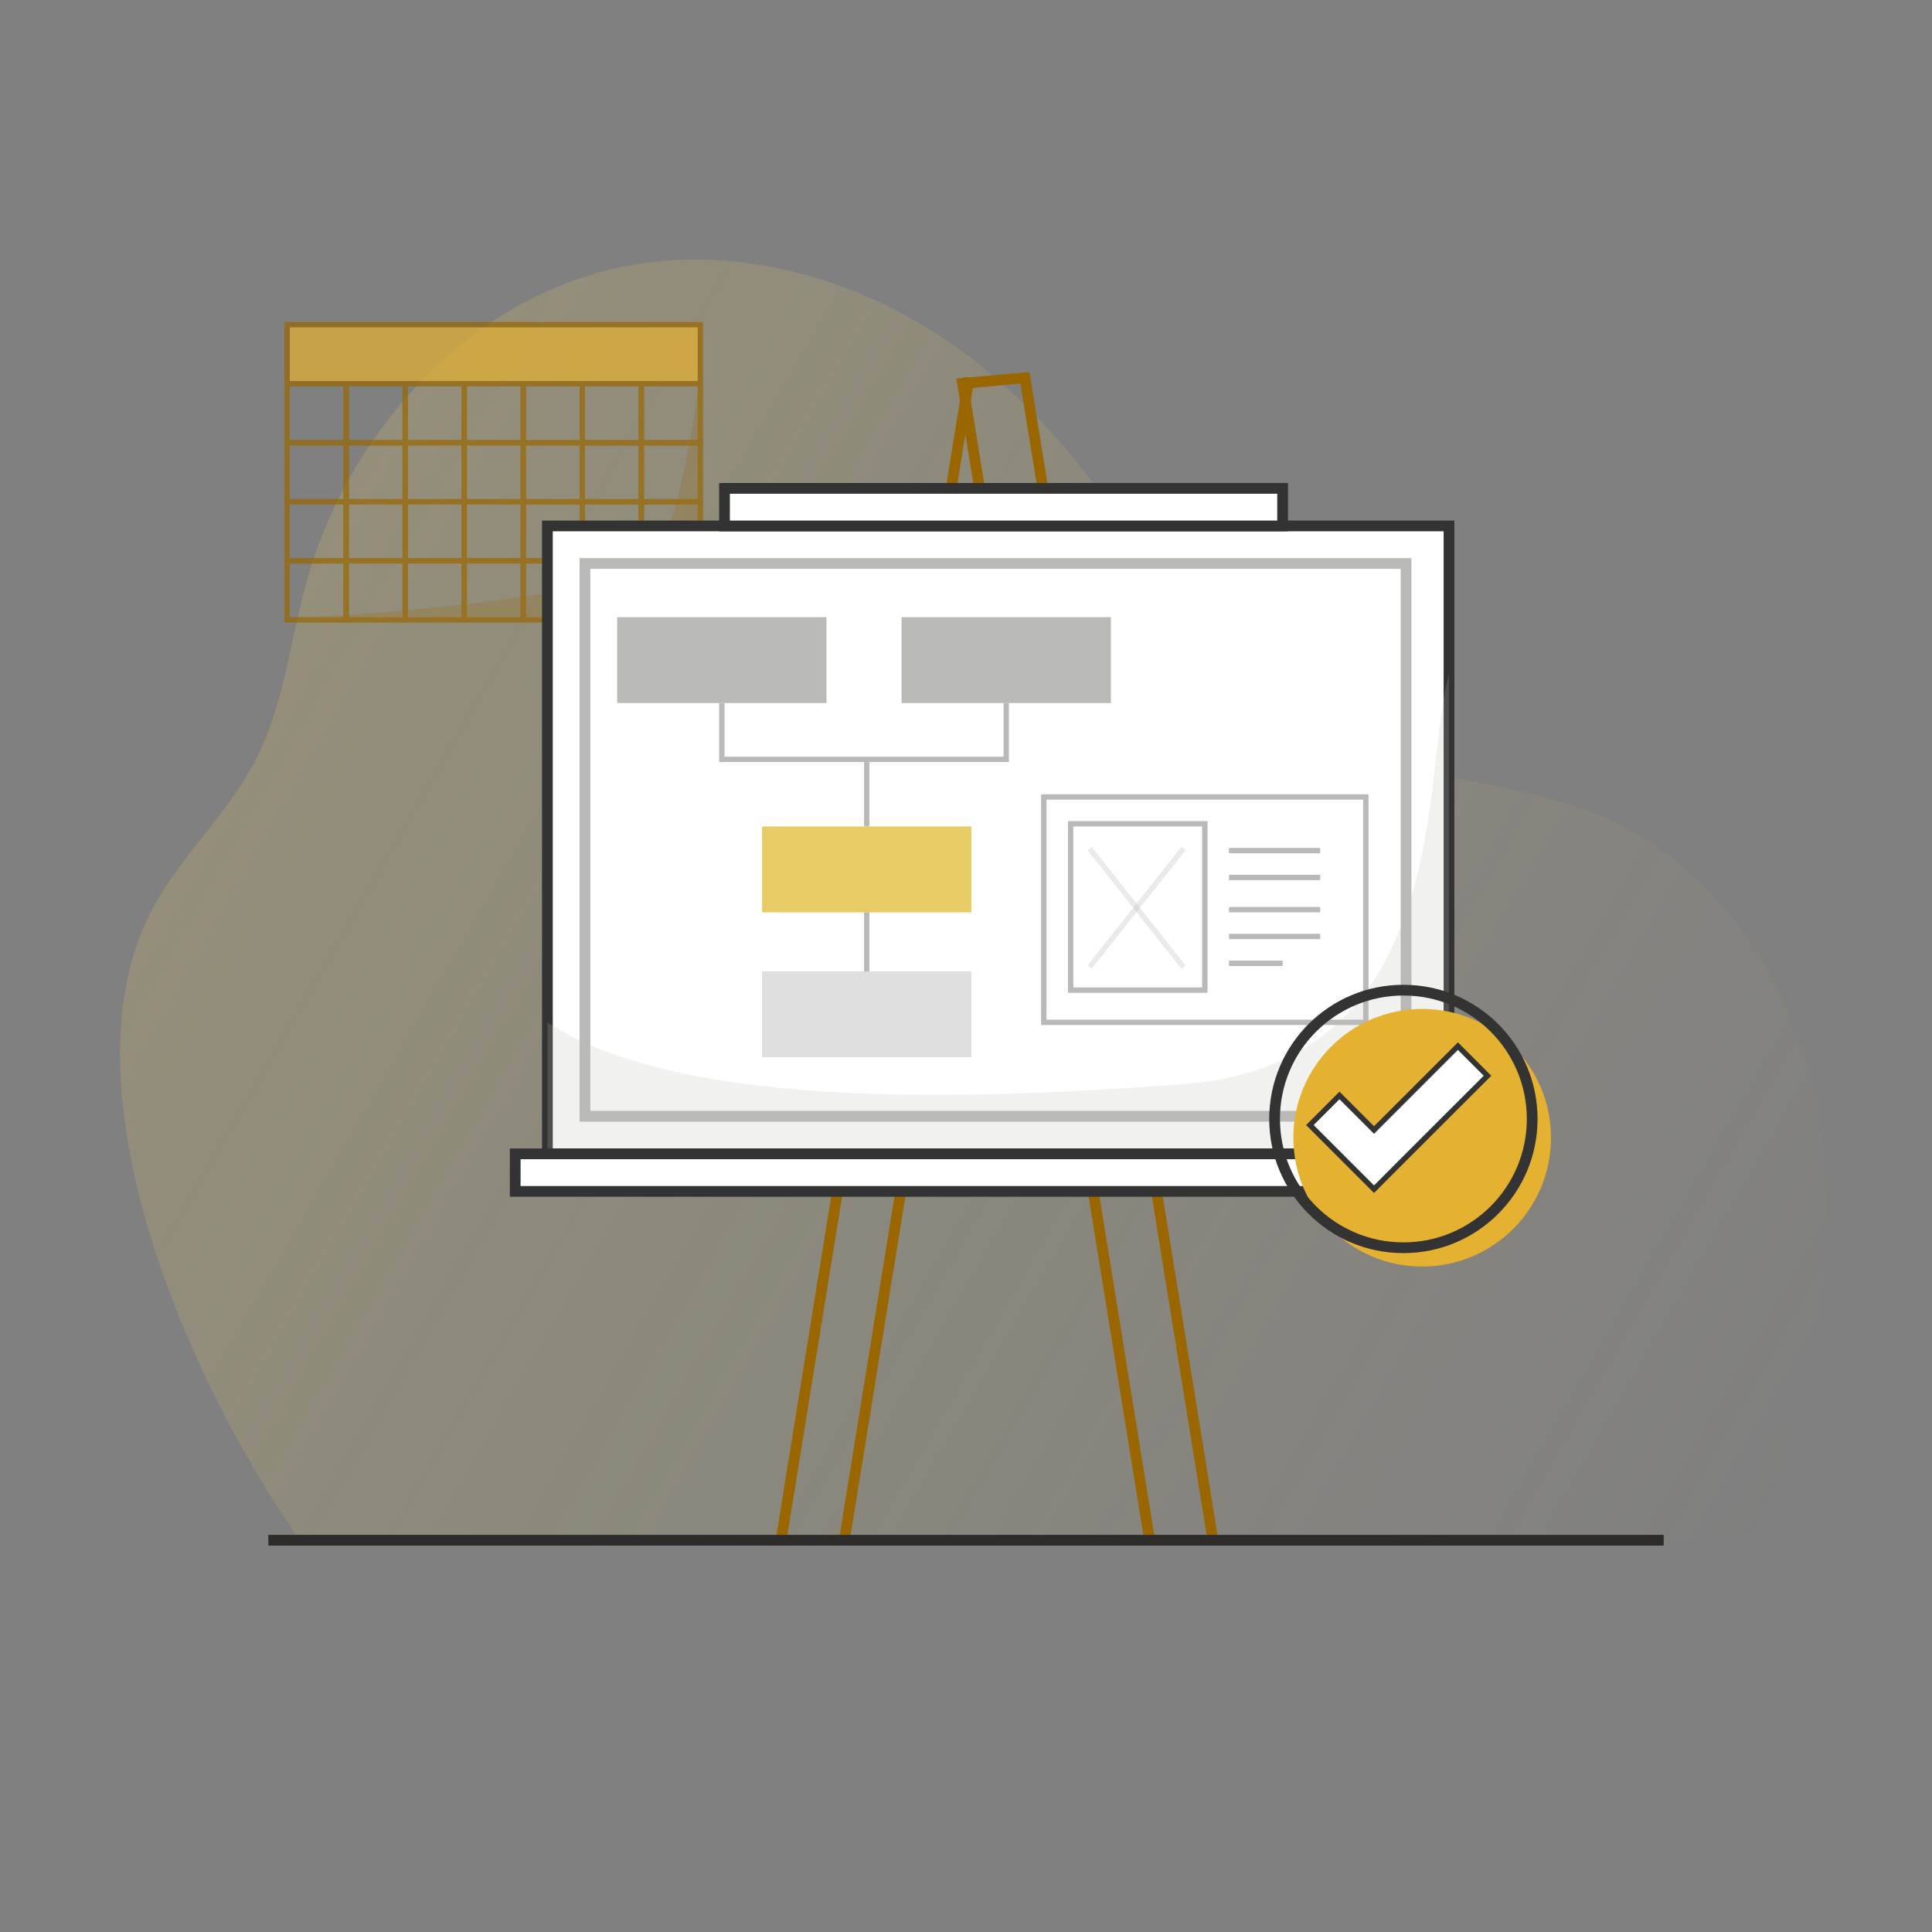<svg id="Layer_1" data-name="Layer 1" xmlns="http://www.w3.org/2000/svg" xmlns:xlink="http://www.w3.org/1999/xlink" viewBox="0 0 360 360"><rect x="0" y="0" width="360" height="360" fill="#808080" stroke="none"/><defs><style>.cls-1,.cls-8{opacity:0.2;}.cls-1{fill:url(#linear-gradient);}.cls-2{opacity:0.7;}.cls-10,.cls-14,.cls-17,.cls-18,.cls-3,.cls-6,.cls-9{fill:none;}.cls-3,.cls-4,.cls-6{stroke:#960;}.cls-10,.cls-14,.cls-16,.cls-17,.cls-18,.cls-3,.cls-4,.cls-6,.cls-7,.cls-9{stroke-miterlimit:10;}.cls-15,.cls-4{fill:#e5b131;}.cls-5{fill:#960;}.cls-14,.cls-5{opacity:0.3;}.cls-17,.cls-18,.cls-6,.cls-7,.cls-9{stroke-width:2px;}.cls-16,.cls-7{fill:#fff;}.cls-16,.cls-17,.cls-7{stroke:#333;}.cls-11,.cls-8{fill:#b9b9b8;}.cls-10,.cls-14,.cls-9{stroke:#b9b9b8;}.cls-12{fill:#e7cb64;}.cls-13{fill:#dfdfdf;}.cls-18{stroke:#2d2c2b;}</style><linearGradient id="linear-gradient" x1="38.57" y1="294.9" x2="322" y2="131.26" gradientTransform="matrix(-1, 0, 0, 1, 362.8, 0)" gradientUnits="userSpaceOnUse"><stop offset="0" stop-color="#e7cb64" stop-opacity="0"/><stop offset="1" stop-color="#e7cb64"/></linearGradient></defs><title>illus_devop01-retainer</title><path class="cls-1" d="M328.78,287c-1.1,0,7.49-30.59,7.88-32.21,3.73-15.7,5.1-32.1,2.15-48.05-4.2-22.79-18.16-44.56-39.28-54.11C277,142.46,248.08,146.19,230,129.3c-7.21-6.73-11.55-15.88-16.5-24.41-10-17.23-23.28-32.88-40.17-43.43s-37.6-15.68-57.13-11.78c-28.89,5.76-51.55,31-59.27,59.41-2.93,10.81-4.07,22.26-9.14,32.24s-13.59,17.6-19,27.31C10.34,201.9,35.6,258.05,55.23,286Z"/><g class="cls-2"><rect class="cls-3" x="53.5" y="71.5" width="11" height="11"/><rect class="cls-3" x="64.5" y="71.5" width="11" height="11"/><rect class="cls-3" x="75.5" y="71.5" width="11" height="11"/><rect class="cls-3" x="86.5" y="71.5" width="11" height="11"/><rect class="cls-3" x="97.5" y="71.5" width="11" height="11"/><rect class="cls-3" x="108.5" y="71.5" width="11" height="11"/><rect class="cls-3" x="119.5" y="71.5" width="11" height="11"/><rect class="cls-3" x="53.5" y="82.5" width="11" height="11"/><rect class="cls-3" x="64.5" y="82.5" width="11" height="11"/><rect class="cls-3" x="75.5" y="82.5" width="11" height="11"/><rect class="cls-3" x="86.5" y="82.5" width="11" height="11"/><rect class="cls-3" x="97.5" y="82.5" width="11" height="11"/><rect class="cls-3" x="108.5" y="82.5" width="11" height="11"/><rect class="cls-3" x="119.5" y="82.5" width="11" height="11"/><rect class="cls-3" x="53.5" y="93.5" width="11" height="11"/><rect class="cls-3" x="64.5" y="93.5" width="11" height="11"/><rect class="cls-3" x="75.5" y="93.5" width="11" height="11"/><rect class="cls-3" x="86.5" y="93.5" width="11" height="11"/><rect class="cls-3" x="97.5" y="93.5" width="11" height="11"/><rect class="cls-3" x="108.5" y="93.5" width="11" height="11"/><rect class="cls-3" x="119.5" y="93.5" width="11" height="11"/><rect class="cls-3" x="53.5" y="104.5" width="11" height="11"/><rect class="cls-3" x="64.5" y="104.5" width="11" height="11"/><rect class="cls-3" x="75.5" y="104.5" width="11" height="11"/><rect class="cls-3" x="86.5" y="104.5" width="11" height="11"/><rect class="cls-3" x="97.5" y="104.5" width="11" height="11"/><rect class="cls-3" x="108.5" y="104.5" width="11" height="11"/><rect class="cls-3" x="119.5" y="104.5" width="11" height="11"/><rect class="cls-4" x="53.5" y="60.5" width="77" height="11"/><path class="cls-5" d="M130,73s-3.61,28.86-9.82,32.48C108.39,112.36,58,115,58,115h72Z"/></g><polygon class="cls-6" points="226.01 287 190.98 70.4 179.36 71.44 214.22 287 226.01 287"/><polyline class="cls-6" points="180.57 70.4 145.54 287 157.33 287 187.79 98.59"/><rect class="cls-7" x="102" y="98" width="168" height="117"/><path class="cls-8" d="M220.51,202c-45.95,3.53-95.1,3.86-118.51-11.51V215H270V125.69C264.79,143.5,271.3,198.1,220.51,202Z"/><rect class="cls-7" x="96" y="215" width="182" height="7"/><rect class="cls-7" x="135" y="91" width="104" height="7"/><rect class="cls-9" x="109" y="105" width="153" height="103"/><line class="cls-10" x1="161.5" y1="154" x2="161.5" y2="142"/><rect class="cls-11" x="115" y="115" width="39" height="16"/><rect class="cls-12" x="142" y="154" width="39" height="16"/><line class="cls-10" x1="161.5" y1="182" x2="161.5" y2="170"/><rect class="cls-13" x="142" y="181" width="39" height="16"/><rect class="cls-11" x="168" y="115" width="39" height="16"/><polyline class="cls-10" points="187.5 131 187.5 141.5 134.5 141.5 134.5 131"/><rect class="cls-10" x="194.5" y="148.5" width="60" height="42"/><line class="cls-10" x1="229" y1="158.5" x2="246" y2="158.5"/><line class="cls-10" x1="229" y1="163.5" x2="246" y2="163.5"/><line class="cls-10" x1="229" y1="169.5" x2="246" y2="169.5"/><line class="cls-10" x1="229" y1="174.5" x2="246" y2="174.5"/><line class="cls-10" x1="229" y1="179.5" x2="239" y2="179.5"/><rect class="cls-10" x="199.5" y="153.5" width="25" height="31"/><line class="cls-14" x1="203.03" y1="180.21" x2="220.52" y2="158.11"/><line class="cls-14" x1="220.52" y1="180.21" x2="203.03" y2="158.11"/><circle class="cls-15" cx="265" cy="212" r="24"/><polygon class="cls-16" points="271.66 194.93 256.03 210.56 249.59 204.12 244.08 209.64 250.51 216.07 256.03 221.59 261.54 216.07 277.17 200.45 271.66 194.93"/><circle class="cls-17" cx="261.5" cy="208.5" r="24"/><line class="cls-18" x1="50" y1="287" x2="310" y2="287"/></svg>